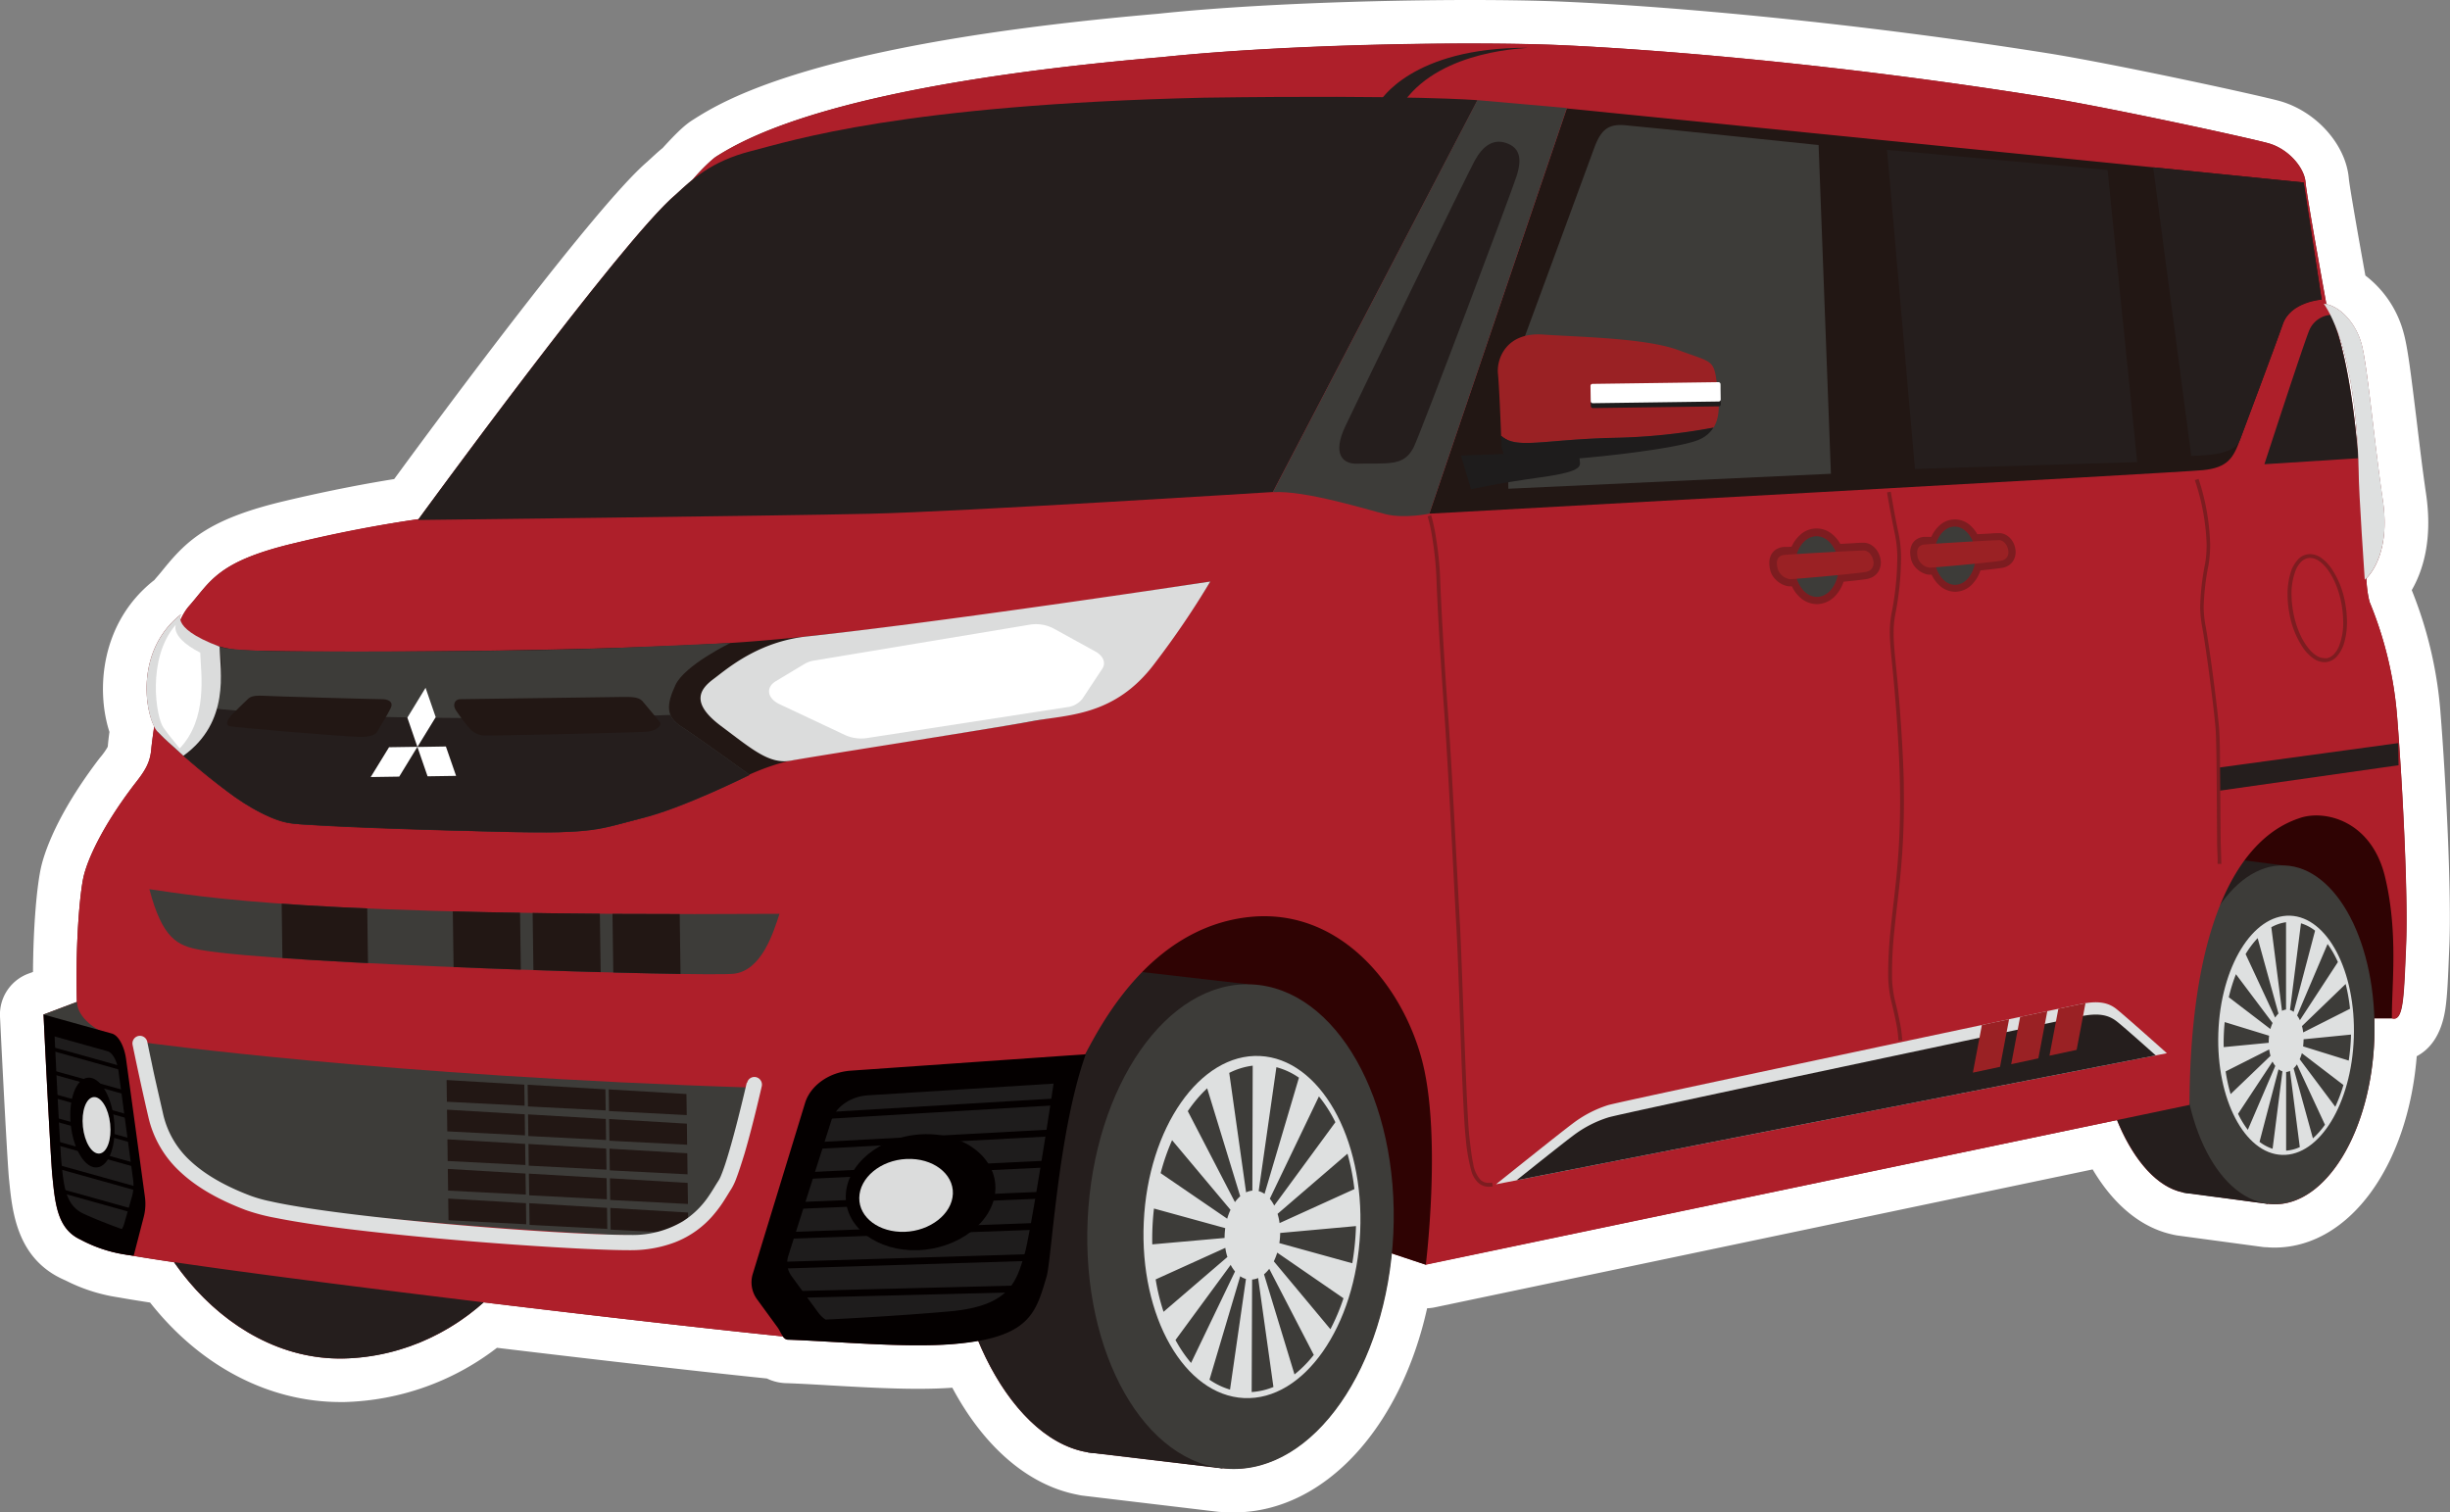 <svg xmlns="http://www.w3.org/2000/svg" xmlns:xlink="http://www.w3.org/1999/xlink" viewBox="0 0 562.75 347.43"><rect x="0" y="0" width="562.75" height="347.43" fill="#808080" stroke="none"/><defs><style>.cls-1,.cls-15,.cls-19,.cls-2{fill:none;}.cls-2{stroke:#63272d;stroke-width:4px;}.cls-15,.cls-19,.cls-2{stroke-linecap:round;stroke-miterlimit:10;}.cls-3{fill:#fff;}.cls-4{fill:#7d1c20;}.cls-5{fill:#2f0303;}.cls-6{fill:#251e1d;}.cls-7{fill:#3d3c39;}.cls-8{fill:#dee0e0;}.cls-9{fill:#ae1f2a;}.cls-10{fill:#221714;}.cls-11{fill:#dbdcdc;}.cls-12{clip-path:url(#clip-path);}.cls-13{fill:#040000;}.cls-14{fill:#1e1c1c;}.cls-15,.cls-19{stroke:#040000;}.cls-15{stroke-width:1.55px;}.cls-16{fill:#9a2124;}.cls-17{clip-path:url(#clip-path-2);}.cls-18{clip-path:url(#clip-path-3);}.cls-19{stroke-width:0.87px;}.cls-20{clip-path:url(#clip-path-4);}</style><clipPath id="clip-path"><path class="cls-1" d="M50.48,148.54s1.32,1,16.17,1.09,53.37.11,75.49-.81,25.63-1.12,25.63-1.12-10.51,5.09-12.63,9.67-2.2,7.25,1.33,9.52S172.21,178,172.21,178s-15.48,7.75-24.92,10-9.14,3.69-32.61,3.07-40.32-1.39-46-1.74-12-4.09-16.36-7.44-10.18-8.27-10.18-8.27S52.8,166.89,50.48,148.54Z"/></clipPath><clipPath id="clip-path-2"><path class="cls-1" d="M34.31,204.26c11.94,1.66,35.57,6.32,144.73,5.66-1.41,4.34-4.08,13-10.45,13.76S64,221.46,46.09,218.21C40.67,217.29,37.28,215.51,34.31,204.26Z"/></clipPath><clipPath id="clip-path-3"><path class="cls-1" d="M33.49,239.43s55,7.76,139.71,10.42c-1.89,5.34-5.15,18.5-5.94,20.51s-7.5,13.71-20.11,13.55-79.61-4.89-89-8.08-18.47-10-20.72-19.14S33.49,239.43,33.49,239.43Z"/></clipPath><clipPath id="clip-path-4"><path class="cls-1" d="M343.62,272.05l154.1-30.11s-10-8.94-11.71-10.25-4-1.94-8.31-1S372.16,253,369.34,253.87a26.75,26.75,0,0,0-8.23,4.32C358.08,260.45,343.62,272.05,343.62,272.05Z"/></clipPath></defs><title>アセット 5</title><g id="レイヤー_2" data-name="レイヤー 2"><g id="MV"><line class="cls-2" x1="230.51" y1="252.95" x2="173.43" y2="256.36"/><line class="cls-2" x1="229.07" y1="260.13" x2="171.85" y2="263.21"/><line class="cls-2" x1="227.64" y1="267.31" x2="170.26" y2="270.07"/><line class="cls-2" x1="226.2" y1="274.48" x2="168.68" y2="276.92"/><line class="cls-2" x1="224.76" y1="281.66" x2="167.09" y2="283.77"/><line class="cls-2" x1="223.32" y1="288.83" x2="165.51" y2="290.62"/><line class="cls-2" x1="221.88" y1="296.01" x2="163.92" y2="297.47"/><path class="cls-3" d="M283.43,347.43c-.82,0-1.65,0-2.51-.1h-.14a9,9,0,0,1-1.16-.07l-30.94-3.69a11.56,11.56,0,0,1-1.2-.22c-11.26-2.16-21.46-10.94-28.74-24.57-2.35.17-4.94.25-7.89.25-6.56,0-13.78-.42-20.15-.78-3.72-.22-7.22-.42-10.23-.52a10.84,10.84,0,0,1-4.32-1.07c-14.76-1.52-37.88-4.15-62-7.05a60,60,0,0,1-35,12.46h-.94c-16.52,0-32.24-8.27-43.73-22.85-3-.46-5.49-.87-7.37-1.21a39.21,39.21,0,0,1-11.77-3.73l-.95-.44C3.89,289,2.82,278.37,2.12,271.31l-.05-.44C1.72,267.34.6,246,0,233.51a10,10,0,0,1,6.45-9.82l1.13-.42c.06-10.66.91-19.89,1.84-24,.72-3.2,3.49-12.06,13.46-25.11l.09-.11a15.75,15.75,0,0,0,1.76-2.47,3,3,0,0,0,.06-.44c.06-.71.18-1.78.35-3-3.11-9.58-2.06-25,10.05-34.69l.23-.17.45-.54c.63-.7,1.18-1.39,1.73-2.06,5.31-6.52,10.4-11.45,27.58-15.54,11-2.62,19.89-4.22,25.36-5.09C102.19,94.13,137,47.19,148.6,37.22l.31-.29c1-.89,2-1.88,3.3-2.93,3.63-4,5.36-5.46,6.82-6.39C165.88,23.25,186.76,10,265.91,3.17,288,.83,317.46,0,337.66,0c8.34,0,15.8.13,21.59.39,24.64,1.07,67,4.8,112.12,12,16,2.65,47.19,9.42,52.28,10.82C532,25.57,538.84,33.18,539.51,41c.17,1.77,1.94,12,3.8,22.29a24.48,24.48,0,0,1,8.74,13c1,3.5,1.72,9.58,3,20,.7,5.82,1.41,11.82,2.21,17.21,1.55,10.58-.78,17.7-3.29,22.05.09.25.21.56.35.91A94.32,94.32,0,0,1,560.59,164c1.17,14.7,2.57,41.06,2,53.66l-.08,1.77c-.22,5.34-.37,9.19-.81,12.2-.93,6.44-3.82,9.54-6.59,11-2,25-15.28,43.57-32.14,43.95h-.48c-.59,0-1.17,0-1.77-.07a8.35,8.35,0,0,1-1.22-.09l-19.36-2.61a11.39,11.39,0,0,1-1.19-.24c-7.13-1.57-13.44-6.77-18.28-14.94L329.55,300.32a10.45,10.45,0,0,1-1.75.21c-6.08,27.34-23.36,46.46-43.74,46.89Z"/><path class="cls-4" d="M550.62,164.83a86.85,86.85,0,0,0-6.31-26.48,25.21,25.21,0,0,1-.78-5.48c1.29-1.29,5.48-6.46,3.79-17.91-2-13.48-3.53-31.06-4.91-36-1.3-4.68-4.71-8.34-8-9.08a.58.58,0,0,0-.06-.11s-4.48-24.51-4.77-27.91S525.6,34.17,521,32.9s-35.47-8-51.22-10.59c-48.55-7.8-90.66-11-111-11.93s-63.18-.3-91.94,2.75c-73.73,6.31-95,18.17-102.48,22.92a37.92,37.92,0,0,0-5.26,5.21c-1.46,1.18-2.71,2.36-3.89,3.44-11.92,10-56.37,70.85-59.08,74.57-3.57.5-14.3,2.13-28.65,5.56-17.73,4.22-19.09,8.78-24.14,14.49a13.28,13.28,0,0,0-1.91,3.15c-.28-1.06.38-1.56,0-1.24-9.89,7.89-8.35,21.11-6,25.66-.37,2.47-.6,4.33-.67,5.1-.28,3.32-1.45,5.11-3.92,8.24-7.61,10-10.81,17.5-11.66,21.25s-1.89,15.34-1.52,28.67L10,233.05c.61,13,1.7,33.64,2,36.82.67,6.63,1.13,12.42,6.5,14.89a31.89,31.89,0,0,0,10.24,3.41c2.67.48,6.51,1.09,11.24,1.79,8.92,12.85,22.86,22.42,38.91,22.11a50,50,0,0,0,32.19-12.9c26.65,3.22,53.06,6.23,68.71,7.82a1.41,1.41,0,0,0,1,.74c10.87.37,27,1.94,38.12,1,2.16-.18,4.07-.43,5.77-.74,5.49,13.23,14.53,23.86,25.15,25.61v0l30.94,3.69v-.06a21.87,21.87,0,0,0,3,.16c17.95-.39,33.15-22,35.83-49.5l7.82,2.6L486.25,257.3c3.49,8.64,8.93,15.45,15.27,16.63v0l19.37,2.61v0a12,12,0,0,0,1.9.11c12.16-.27,22.29-17.92,22.62-39.41,0-1.12,0-2.22,0-3.31l4.06,0c2.63.79,2.71-4.86,3.21-16.65S551.81,179.76,550.62,164.83Zm-9-59.56h0v0Zm0-1.15c-1.09-12.21-2.57-20.05-4-25.32-.27-1.1-.55-2.08-.83-3C538.71,80.93,541,89.76,541.61,104.12Z"/><path class="cls-5" d="M500.25,233.77l49.19.16c4.7-27-2.14-48.63-16.71-48.59C532.73,185.34,502,184.76,500.25,233.77Z"/><path class="cls-5" d="M327.5,290.53l-92.07-30.62S256,198.3,296,205.5,333.72,282.48,327.5,290.53Z"/><path class="cls-6" d="M131.2,255.67c-1,30.75-24.25,55.86-52.29,56.4-28.33.54-50.09-29.67-49.26-54.45,1-30.76,24.6-56.12,52.65-56.66S132.24,224.92,131.2,255.67Z"/><path class="cls-6" d="M257.58,222.75l28.94,3.33L280.8,337.33l-30.94-3.69S226.63,294.27,257.58,222.75Z"/><path class="cls-6" d="M289.33,277.69c-.58,30.75-16.56,55.76-36,56.18-19.61.42-34.82-29.88-34.34-54.66.58-30.74,16.8-56,36.23-56.43S289.92,247,289.33,277.69Z"/><ellipse class="cls-7" cx="284.91" cy="281.76" rx="55.71" ry="35.14" transform="translate(-9.65 553.41) rotate(-87.36)"/><ellipse class="cls-8" cx="287.59" cy="281.89" rx="39.33" ry="24.88" transform="translate(-7.22 556.22) rotate(-87.37)"/><path class="cls-7" d="M294.05,283.25v0a17,17,0,0,1-.19,2.31l16.75,4.63a61.22,61.22,0,0,0,.85-8.46v-.08l-17.41,1.58Zm-.6-4.41a12.62,12.62,0,0,1,.46,2.12l17.19-7.81a52.24,52.24,0,0,0-1.59-8.13l-16.06,13.82Zm-1.77-3.46a8.41,8.41,0,0,1,1,1.56l14.05-19.15a31.17,31.17,0,0,0-3.78-5.93l-11.29,23.52Zm-2.57-1.76a4.6,4.6,0,0,1,1.35.63l7.9-26.69a16.48,16.48,0,0,0-5.18-2.41l-4.07,28.47Zm-2.89.28a4.48,4.48,0,0,1,1.44-.4l.08-28.7a16.27,16.27,0,0,0-5.39,1.66l3.87,27.44Zm-2.56,2.25a8,8,0,0,1,1.21-1.35L277.28,250a30.73,30.73,0,0,0-4.45,5.25Zm-1.77,3.77a13.81,13.81,0,0,1,.75-2l-13.42-16a50.68,50.68,0,0,0-2.63,7.57l15.3,10.47Zm-.61,4.48v0a16.79,16.79,0,0,1,.15-2.28l-16.37-4.5a60.75,60.75,0,0,0-.39,8.23v0l16.61-1.47Zm.64,4.32a12,12,0,0,1-.47-2.07l-16,7.25a48.47,48.47,0,0,0,1.81,7.44l14.7-12.62Zm1.76,3.35a8.1,8.1,0,0,1-1-1.51L270,307.82a30.8,30.8,0,0,0,3.58,5.27Zm2.51,1.73a4.44,4.44,0,0,1-1.32-.63l-7.06,23.77a16.55,16.55,0,0,0,4.72,2.27l3.66-25.41Zm2.82-.23a4.31,4.31,0,0,1-1.41.36l-.1,25.84a15.8,15.8,0,0,0,5-1.16l-3.51-25Zm2.55-2.14a8,8,0,0,1-1.22,1.3l7,23a27.73,27.73,0,0,0,4.43-4.49l-10.25-19.81Zm1.81-3.68a14.7,14.7,0,0,1-.78,2l13,15.59a47.29,47.29,0,0,0,3-7.11Z"/><path class="cls-6" d="M506.24,196.44l18.11,2.35-3.46,77.77L501.52,274S487,246.4,506.24,196.44Z"/><path class="cls-6" d="M526.16,234.88c-.33,21.49-10.31,39-22.46,39.23s-21.81-20.92-21.54-38.24c.33-21.49,10.46-39.14,22.61-39.41S526.5,213.38,526.16,234.88Z"/><ellipse class="cls-7" cx="523.4" cy="237.71" rx="38.93" ry="22" transform="translate(268.27 752.85) rotate(-88.08)"/><ellipse class="cls-8" cx="525.08" cy="237.81" rx="27.49" ry="15.57" transform="translate(269.83 754.64) rotate(-88.08)"/><path class="cls-7" d="M529.12,238.76v0a16.08,16.08,0,0,1-.11,1.61l10.48,3.26a47.21,47.21,0,0,0,.52-5.91v-.06l-10.89,1.08Zm-.38-3.08a9.69,9.69,0,0,1,.29,1.48l10.75-5.43a39.15,39.15,0,0,0-1-5.69l-10,9.64Zm-1.11-2.42a6.11,6.11,0,0,1,.64,1.1L537,221a22.53,22.53,0,0,0-2.37-4.15l-7,16.43ZM526,232a2.71,2.71,0,0,1,.84.44l4.92-18.65a9.78,9.78,0,0,0-3.24-1.69L526,232Zm-1.81.19a2.69,2.69,0,0,1,.9-.28l0-20.06a9.55,9.55,0,0,0-3.38,1.15l2.45,19.19Zm-1.6,1.57a5.66,5.66,0,0,1,.76-.94l-4.78-17.32a21.24,21.24,0,0,0-2.77,3.67Zm-1.1,2.63A9,9,0,0,1,522,235l-8.42-11.21a38.51,38.51,0,0,0-1.64,5.29l9.59,7.33Zm-.38,3.13h0a13.66,13.66,0,0,1,.09-1.6L511,234.79a47.58,47.58,0,0,0-.23,5.75v0l10.39-1Zm.4,3a12.39,12.39,0,0,1-.29-1.45l-10,5.05a38,38,0,0,0,1.14,5.21l9.18-8.81Zm1.11,2.34a5.62,5.62,0,0,1-.63-1l-7.92,12a21.42,21.42,0,0,0,2.24,3.68Zm1.57,1.21a2.62,2.62,0,0,1-.82-.44L519,262.3a9.81,9.81,0,0,0,3,1.59l2.26-17.76ZM526,246a2.54,2.54,0,0,1-.89.26l0,18.06a9.06,9.06,0,0,0,3.14-.81L526,246Zm1.59-1.49a5.39,5.39,0,0,1-.76.91l4.43,16.08a18.52,18.52,0,0,0,2.77-3.13l-6.44-13.86Zm1.13-2.57a9.47,9.47,0,0,1-.49,1.39l8.17,10.91a34.78,34.78,0,0,0,1.87-5Z"/><path class="cls-9" d="M502.9,253.82,327.5,290.53s3.54-28.61-.63-46S308,208,286.26,210.73s-32.85,23.69-36.68,30.83-8.46,35.87-12.58,59.38c-11.39,6.81-26.22,8.23-44.78,7.16s-165-18.56-167.67-21-6.48-43.09-6.88-56.58.66-25.34,1.51-29.08,4.05-11.29,11.66-21.25c2.47-3.13,3.64-4.92,3.92-8.24s3.56-27,8.61-32.67,6.41-10.27,24.14-14.49a301.64,301.64,0,0,1,29.93-5.73s59.49-78.3,66.95-83,28.75-16.61,102.48-22.93c28.76-3,71.64-3.63,91.94-2.74s62.42,4.13,111,11.93C485.53,24.92,516.4,31.64,521,32.9s8.25,5.54,8.55,8.94,4.77,27.91,4.77,27.91,2.35,4,3.87,11.68,4.69,31.59,4.9,39.34.31,14.83,1.22,17.58a86.86,86.86,0,0,1,6.31,26.49c1.19,14.92,2.52,40.64,2,52.44s-.58,17.44-3.21,16.65c-.1-7.31,1.53-19.62-1.59-32.53s-13.8-15.42-19.5-13.51S503.22,197.8,502.9,253.82Z"/><path class="cls-8" d="M343.62,272.05l154.1-30.11s-10-8.94-11.71-10.25-4-1.94-8.31-1S372.16,253,369.34,253.87a26.75,26.75,0,0,0-8.23,4.32C358.08,260.45,343.62,272.05,343.62,272.05Z"/><path class="cls-4" d="M431,126.27a4.42,4.42,0,0,0-1.21-1.1,3.35,3.35,0,0,0-1.75-.49c-.38,0-1.19,0-2.33.1l-3,.16a7.73,7.73,0,0,0-1.79-2.17,5.57,5.57,0,0,0-7.6.26,8.06,8.06,0,0,0-1.8,2.55l-.78.06-.61,0-.41,0h0a4.07,4.07,0,0,0-1.38.35,3.32,3.32,0,0,0-1.58,1.58,4.11,4.11,0,0,0-.36,1.85,6.92,6.92,0,0,0,.21,1.56h0a4.24,4.24,0,0,0,.8,1.65,5.56,5.56,0,0,0,1.76,1.5,6.41,6.41,0,0,0,.95.4,3.13,3.13,0,0,0,1.05.16h0l.42,0a8.18,8.18,0,0,0,1.82,2.5,5.83,5.83,0,0,0,4,1.59,5.92,5.92,0,0,0,4.23-2,8.72,8.72,0,0,0,1.82-3.15c2.14-.21,4-.42,5.17-.59a4.59,4.59,0,0,0,1.44-.46,3.62,3.62,0,0,0,1.52-1.53,4.1,4.1,0,0,0,.43-1.89A5.13,5.13,0,0,0,431,126.27Z"/><path class="cls-7" d="M25.49,238c-5-2-7.78-5.05-7.8-7.85L10,233.05S11.32,237.35,25.49,238Z"/><path class="cls-7" d="M34.31,204.26c11.94,1.66,35.57,6.32,144.73,5.66-1.41,4.34-4.08,13-10.45,13.76S64,221.46,46.09,218.21C40.67,217.29,37.28,215.51,34.31,204.26Z"/><path class="cls-10" d="M278,133.58s-73.83,11.85-110.25,14.12S61.52,150,54.09,149.25a25.94,25.94,0,0,1-13-5.62l-4.9,24.46S56.15,188,66.86,189.15s52.4,2.16,61.35,2,17.67-2.23,29.38-6.82,16-8,25.17-9.87S240,165.75,247,163.67,259.89,162.38,278,133.58Z"/><path class="cls-7" d="M50.48,148.54s1.32,1,16.17,1.09,53.37.11,75.49-.81,25.63-1.12,25.63-1.12-10.51,5.09-12.63,9.67-2.2,7.25,1.33,9.52S172.21,178,172.21,178s-15.48,7.75-24.92,10-9.14,3.69-32.61,3.07-40.32-1.39-46-1.74-12-4.09-16.36-7.44-10.18-8.27-10.18-8.27S52.8,166.89,50.48,148.54Z"/><path class="cls-11" d="M278,133.58s-58.61,8.93-92.17,12.57c-11.58,1.08-18.87,7.54-21.89,9.79s-5.6,5.39,1.67,10.83,11.16,8.9,16.18,7.94,46.7-7.42,55-9,19.26-1,28.51-13.42A199.86,199.86,0,0,0,278,133.58Z"/><g class="cls-12"><path class="cls-6" d="M47.29,162.41c4.38,1.26,54.41,3.92,110,1.71,13.42,8.56,19.6,15.11,19.6,15.11S145,194.72,128.43,194.51s-73.73-.33-77.19-6-12.51-13.63-12.51-13.63Z"/></g><path class="cls-10" d="M328.31,118l31.58-93.09L529.14,41.92l4.13,26.9s-7.19.55-8.92,5.63-8.21,22.11-9.79,26.45S511.7,107.42,506,108,328.31,118,328.31,118Z"/><path class="cls-13" d="M178.66,305l-4.74-6.49a6.61,6.61,0,0,1-1-5.92l12-39.22c1.22-4,5.52-7.08,10.47-7.42l54-3.77c-6.41,18-7.82,47.07-9,51.1-2.47,8.27-3.78,14-21.31,15.47-11.11.93-27.25-.64-38.12-1C179.85,307.7,179.2,305.73,178.66,305Z"/><path class="cls-14" d="M188,301.59l-6.13-8.37a5.22,5.22,0,0,1-.8-4.74l9.89-31.09c1-3.14,4.45-5.53,8.41-5.78L242,248.92c-2.1,14.17-5.64,35.65-6.58,38.84-1.92,6.55-3.26,12.22-17.26,13.48-8.92.8-20.26,1.49-28.53,1.89A6.53,6.53,0,0,1,188,301.59Z"/><line class="cls-15" x1="245.15" y1="252.95" x2="188.07" y2="256.36"/><line class="cls-15" x1="243.72" y1="260.13" x2="186.49" y2="263.21"/><line class="cls-15" x1="242.28" y1="267.31" x2="184.9" y2="270.07"/><line class="cls-15" x1="240.84" y1="274.48" x2="183.32" y2="276.92"/><line class="cls-15" x1="239.4" y1="281.66" x2="181.73" y2="283.77"/><line class="cls-15" x1="237.96" y1="288.83" x2="180.15" y2="290.62"/><line class="cls-15" x1="236.53" y1="296.01" x2="178.56" y2="297.47"/><path class="cls-13" d="M194.27,274.81c-.07,7.19,7.28,12.68,16.56,12.38s17.45-6.48,17.8-13.88-7.32-13.28-17-12.74C202.05,261.09,194.35,267.52,194.27,274.81Z"/><path class="cls-11" d="M197.37,275.17c-.07,4.54,4.59,8,10.44,7.8s10.89-4.11,11.06-8.74-4.61-8.26-10.63-8S197.43,270.58,197.37,275.17Z"/><path class="cls-3" d="M89.36,171.65l-4.21,6.85,6.55-.1,4.18-6.85ZM97.75,158l-4.18,6.85,2.31,6.74,2.33,6.74,6.55-.1-2.34-6.75-6.54.11,4.2-6.85Z"/><path class="cls-3" d="M236.46,143.51l-49.38,8.22a6.42,6.42,0,0,0-2.33.81l-6.52,3.92c-2.42,1.45-2,3.95.8,5.29l15.14,7.13a9,9,0,0,0,5,.66L245,162.46a5.27,5.27,0,0,0,3.62-1.93l4.56-6.9c.9-1.36.24-3-1.63-4l-9.59-5.28A8.74,8.74,0,0,0,236.46,143.51Z"/><path class="cls-6" d="M96,119.45s46.92-64.4,59.22-74.75c3.66-3.37,8-7.63,17.32-10s34.59-10.65,104-12.26c49.07-.67,62.84.58,62.84.58l-47,90s-71.51,4.52-92.68,5S96,119.45,96,119.45Z"/><path class="cls-7" d="M339.35,23l20.54,1.82L328.31,118s-5.66,1.18-10,.13-18.51-5.54-25.93-5.07Z"/><path class="cls-6" d="M309.05,97.84c2.76-5.9,27.91-57.72,29.72-61s4.19-5,7.15-4,3.83,3.27,2.43,7.61-22.14,59.33-23.63,62.27-3.55,3.61-6.71,3.72-3.17,0-6.33.08S305.9,104.43,309.05,97.84Z"/><path class="cls-7" d="M417.72,33.32l2.83,75.51-74.09,3.44-.33-23.81S364.6,38.36,366.18,34s3.36-5.53,7-5.24S417.72,33.32,417.72,33.32Z"/><polygon class="cls-6" points="433.45 34.43 484.09 39.05 490.9 106.15 439.85 107.73 433.45 34.43"/><path class="cls-6" d="M503.32,104.71l-8.75-66.27,34.57,3.48,4.13,26.9s-7,.21-8.92,5.63-9.18,24.86-9.79,26.45S512.64,104.58,503.32,104.71Z"/><path class="cls-14" d="M335.56,104.64l23.16-.84s4-.14,4.08,1.48,1.62,2.91-8.91,4.37-16,2.74-16,2.74Z"/><path class="cls-16" d="M344.8,100.12c-.15-4.05-.47-11.71-.73-14.27-.34-3.55,2-9.58,10.34-9s23.61.79,31.11,3.58,8.1,2.11,8.77,7.2c.48,3.69,1.11,7.72-.71,10.62a137.8,137.8,0,0,1-23.31,2.36C354.2,101,348.29,103.27,344.8,100.12Z"/><path class="cls-14" d="M370.27,100.58a137.8,137.8,0,0,0,23.31-2.36,7.17,7.17,0,0,1-3.29,2.76c-5.64,2.52-35.18,5.58-44.45,5l-.94-3.31s0-1-.1-2.59C348.29,103.27,354.2,101,370.27,100.58Z"/><rect class="cls-14" x="365.36" y="89.13" width="29.87" height="4.44" rx="0.44" transform="translate(761.81 177.49) rotate(179.22)"/><rect class="cls-3" x="365.35" y="87.99" width="29.87" height="4.44" rx="0.44" transform="translate(761.76 175.23) rotate(179.22)"/><path class="cls-6" d="M541.71,105.26l-21.59,1.38s9.27-28.52,10.38-30.94a5.84,5.84,0,0,1,5-3.39C537.39,77.1,540.05,85.78,541.71,105.26Z"/><path class="cls-11" d="M41.44,141.23c.9-.72-3.52,2.62,9,7.31.13,5.52,2.5,17.3-8.32,25.07-4-3.69-3.27-2.84-5.92-5.52S30.43,150,41.44,141.23Z"/><path class="cls-3" d="M40.31,143.59c.54-.64-2.12,2.31,5.68,6.34.17,4.83,1.81,15.13-4.72,22-2.54-3.21-2.06-2.47-3.74-4.8S33.67,151.33,40.31,143.59Z"/><path class="cls-10" d="M60.27,159.82c2,.14,26.2.81,27.42.79s2.79.46,2.08,2-2.64,4.52-3,5.27-1.37,1.51-4.56,1.39-28.51-2.1-29.58-2.5-.19-1.75.78-2.75,3.07-3,3.55-3.46S58.15,159.73,60.27,159.82Z"/><path class="cls-10" d="M105.78,160.61l36.74-.5c2.29,0,4.17-.14,5.17,1.09s3.49,4.11,3.91,4.76-.71,1.92-3,2.12-34.93.94-36.9.86a4.7,4.7,0,0,1-3.78-1.55,42.89,42.89,0,0,1-3.17-4.19C103.91,162,104.39,160.63,105.78,160.61Z"/><g class="cls-17"><rect class="cls-10" x="64.8" y="205.43" width="19.64" height="17.71" transform="translate(-2.92 1.04) rotate(-0.78)"/><rect class="cls-10" x="104.13" y="208.46" width="15.44" height="17.71" transform="translate(-2.96 1.55) rotate(-0.78)"/><rect class="cls-10" x="122.45" y="208.21" width="15.44" height="17.71" transform="translate(-2.95 1.8) rotate(-0.78)"/><rect class="cls-10" x="140.78" y="207.96" width="15.44" height="17.71" transform="translate(-2.94 2.05) rotate(-0.78)"/></g><path class="cls-7" d="M32.87,239.44s55.66,7.75,140.33,10.41c-1.89,5.34-5.15,18.5-5.94,20.51s-7.5,13.71-20.11,13.55-79.61-4.89-89-8.08-18.47-10-20.72-19.14S32.87,239.44,32.87,239.44Z"/><g class="cls-18"><polygon class="cls-10" points="139.89 255.23 157.74 256.15 157.67 251.31 139.82 250.25 139.89 255.23"/><polygon class="cls-10" points="139.98 262.04 157.83 262.96 157.77 258.12 139.91 257.06 139.98 262.04"/><polygon class="cls-10" points="140.07 268.85 157.93 269.76 157.86 264.92 140 263.87 140.07 268.85"/><polygon class="cls-10" points="140.16 275.65 158.02 276.57 157.95 271.73 140.1 270.67 140.16 275.65"/><polygon class="cls-10" points="140.26 282.46 158.11 283.38 158.04 278.54 140.19 277.48 140.26 282.46"/><polygon class="cls-10" points="121.27 254.16 139.12 255.08 139.06 250.24 121.2 249.18 121.27 254.16"/><polygon class="cls-10" points="121.36 260.96 139.21 261.88 139.15 257.04 121.29 255.99 121.36 260.96"/><polygon class="cls-10" points="121.45 267.77 139.31 268.69 139.24 263.85 121.39 262.79 121.45 267.77"/><polygon class="cls-10" points="121.55 274.58 139.4 275.5 139.33 270.65 121.48 269.6 121.55 274.58"/><polygon class="cls-10" points="121.64 281.38 139.49 282.3 139.43 277.46 121.57 276.4 121.64 281.38"/><polygon class="cls-10" points="102.65 253.09 120.5 254 120.44 249.16 102.58 248.1 102.65 253.09"/><polygon class="cls-10" points="102.74 259.89 120.59 260.81 120.53 255.97 102.67 254.91 102.74 259.89"/><polygon class="cls-10" points="102.83 266.7 120.69 267.62 120.62 262.77 102.77 261.72 102.83 266.7"/><polygon class="cls-10" points="102.93 273.5 120.78 274.42 120.71 269.58 102.86 268.52 102.93 273.5"/><polygon class="cls-10" points="103.02 280.31 120.87 281.23 120.81 276.39 102.95 275.33 103.02 280.31"/></g><path class="cls-8" d="M171.51,248.76l-.19.84c-.45,1.9-1.58,6.7-2.85,11.37-.63,2.33-1.3,4.63-1.91,6.5-.31.93-.61,1.76-.88,2.41a7.9,7.9,0,0,1-.64,1.33h0c-.62.94-1.28,2.12-2.17,3.43a20.28,20.28,0,0,1-6,5.9,22.53,22.53,0,0,1-12,3.15h-.37c-3.77,0-10.39-.26-18.35-.74-11.93-.73-26.9-1.95-40-3.41-6.54-.74-12.63-1.53-17.61-2.36-2.5-.41-4.72-.83-6.58-1.25a32,32,0,0,1-4.37-1.23c-6-2.27-10.54-4.93-13.84-8A20.78,20.78,0,0,1,37.49,256c-1-4.45-2-8.62-2.61-11.68-.33-1.52-.59-2.77-.77-3.64l-.28-1.35a1.73,1.73,0,0,0-2-1.36A1.75,1.75,0,0,0,30.45,240s1.58,7.8,3.67,16.77a24.46,24.46,0,0,0,7.34,12.48c3.75,3.5,8.73,6.35,15,8.72a45,45,0,0,0,6.9,1.81c5,1,11.76,2,19.25,2.86,11.24,1.32,24.18,2.47,35.58,3.27s21.27,1.29,26.41,1.28h.4a28.47,28.47,0,0,0,10-1.8,22.08,22.08,0,0,0,9-6.46,28.69,28.69,0,0,0,2.44-3.35c.64-1,1.14-1.86,1.5-2.4h0a13.25,13.25,0,0,0,1.11-2.29c.62-1.6,1.29-3.7,2-6,2-6.85,3.91-15.33,3.92-15.35a1.76,1.76,0,0,0-1.3-2.1,1.72,1.72,0,0,0-2.07,1.31Z"/><path class="cls-13" d="M30.87,287.83,33,279.6a12,12,0,0,0,.26-4.84l-4.3-31.47c-.41-3-1.75-5.45-3.26-5.87L10,233.05c.61,13,1.7,33.64,2,36.82.67,6.63,1.13,12.42,6.5,14.89a32.17,32.17,0,0,0,11.86,3.65C30.85,288.47,30.7,288.42,30.87,287.83Z"/><path class="cls-14" d="M28.5,281.19l1.86-6.49a9.71,9.71,0,0,0,.2-3.81l-3.34-24.8c-.32-2.39-1.36-4.29-2.53-4.61l-12.14-3.39c.47,10.27,1.32,26.51,1.57,29,.52,5.22.88,9.78,5.05,11.71,2.71,1.26,6.22,2.61,8.82,3.54A4.53,4.53,0,0,0,28.5,281.19Z"/><line class="cls-19" x1="11.65" y1="240.85" x2="28.07" y2="245.44"/><line class="cls-19" x1="12" y1="246.29" x2="28.64" y2="250.94"/><line class="cls-19" x1="12.35" y1="251.72" x2="29.2" y2="256.43"/><line class="cls-19" x1="12.69" y1="257.16" x2="29.76" y2="261.93"/><line class="cls-19" x1="13.04" y1="262.6" x2="30.33" y2="267.43"/><line class="cls-19" x1="13.39" y1="268.04" x2="30.89" y2="272.93"/><line class="cls-19" x1="13.74" y1="273.47" x2="31.46" y2="278.43"/><ellipse class="cls-13" cx="21.25" cy="257.86" rx="5" ry="10.36" transform="translate(-26.81 3.63) rotate(-5.99)"/><ellipse class="cls-11" cx="22.19" cy="258.5" rx="3.15" ry="6.52" transform="translate(-26.87 3.73) rotate(-5.99)"/><path class="cls-8" d="M533.77,69.76c.67,1.09,7.34,10,8,38.41,0,4.81,1.4,25,1.4,25s6.16-4.79,4.17-18.26-3.53-31.06-4.91-36S537.28,70.15,533.77,69.76Z"/><polygon class="cls-6" points="509.48 176.35 550.86 170.7 550.93 175.79 509.55 181.67 509.48 176.35"/><path class="cls-6" d="M316.93,23.35s7.19-12.5,33.95-12.37c.09.17-19.55.24-28.31,12.29Z"/><ellipse class="cls-7" cx="417.3" cy="130.13" rx="5.02" ry="6.97" transform="translate(-1.74 5.71) rotate(-0.78)"/><path class="cls-16" d="M410,127.46c.87-.12,16.46-1,18.1-1,2.08,0,3.64,4.45.34,4.94-3.64.55-16.26,1.63-17.24,1.65a3.46,3.46,0,0,1-2.87-2.37C407.93,129.2,408,127.6,410,127.46Z"/><path class="cls-4" d="M462,123.94a4,4,0,0,0-1.14-1,3.1,3.1,0,0,0-1.65-.47c-.36,0-1.12,0-2.2.1l-2.84.14a7.46,7.46,0,0,0-1.69-2.08,5.21,5.21,0,0,0-7.17.25,7.74,7.74,0,0,0-1.7,2.45l-.75,0-.57,0-.38,0h0a3.9,3.9,0,0,0-1.31.34,3.12,3.12,0,0,0-1.49,1.51,4.22,4.22,0,0,0-.35,1.77,7.87,7.87,0,0,0,.2,1.51h0a4.23,4.23,0,0,0,.76,1.58,5.15,5.15,0,0,0,1.67,1.43,5.35,5.35,0,0,0,.89.39,3.43,3.43,0,0,0,1,.16h0l.4,0a8,8,0,0,0,1.72,2.39,5.43,5.43,0,0,0,3.77,1.53,5.52,5.52,0,0,0,4-1.91,8.41,8.41,0,0,0,1.73-3c2-.2,3.8-.4,4.88-.57a3.88,3.88,0,0,0,1.36-.44,3.36,3.36,0,0,0,1.43-1.46,4,4,0,0,0,.41-1.81A5,5,0,0,0,462,123.94Z"/><ellipse class="cls-7" cx="449.03" cy="127.64" rx="4.74" ry="6.69" transform="translate(-1.7 6.14) rotate(-0.78)"/><path class="cls-16" d="M442.09,125.08c.82-.12,15.55-1,17.1-1,2,0,3.44,4.28.32,4.75-3.44.52-15.36,1.55-16.29,1.58a3.32,3.32,0,0,1-2.71-2.28C440.18,126.75,440.24,125.22,442.09,125.08Z"/><g class="cls-20"><path class="cls-6" d="M343.66,274.87l154.09-30.11s-9.94-8.94-11.7-10.25-4-1.93-8.31-1S372.2,255.77,369.38,256.7a26.47,26.47,0,0,0-8.24,4.32C358.12,263.27,343.66,274.87,343.66,274.87Z"/></g><g class="cls-20"><polygon class="cls-16" points="459.4 245.07 453.16 246.4 456.01 231.32 461.79 232.45 459.4 245.07"/><polygon class="cls-16" points="468.2 243.12 461.96 244.46 464.81 229.37 470.59 230.5 468.2 243.12"/><polygon class="cls-16" points="476.99 241.17 470.75 242.51 473.61 227.43 479.38 228.55 476.99 241.17"/></g><path class="cls-4" d="M327.91,118.58a38,38,0,0,1,1.09,5.06,74.42,74.42,0,0,1,.94,9.24c.26,7,.9,18.37,1.81,30.9s2.2,39,2.77,49.19c.29,5.07.65,15.64,1,25.71s.78,19.63,1.15,22.77a40.73,40.73,0,0,0,1.32,7.66,5.94,5.94,0,0,0,1.47,2.5,3.55,3.55,0,0,0,2.59,1,6.28,6.28,0,0,0,.83-.08l-.14-.87a3.53,3.53,0,0,1-.7.07,2.74,2.74,0,0,1-2-.72,7.17,7.17,0,0,1-1.66-3.7c-.37-1.69-.59-3.74-.85-5.93-.36-3-.77-12.63-1.15-22.69s-.75-20.63-1-25.73c-.58-10.18-1.87-36.67-2.78-49.2s-1.55-23.89-1.81-30.88a74.31,74.31,0,0,0-.95-9.35,40.79,40.79,0,0,0-1.12-5.19l-.82.28Z"/><path class="cls-4" d="M436.92,239v-.15a26.76,26.76,0,0,0-.56-4.12c-.3-1.57-.68-3.22-1-4.5a25.68,25.68,0,0,1-.77-6.51,90.71,90.71,0,0,1,.55-10.1c.87-8.76,2.36-17.21,2.16-32.17,0-3-.15-6.22-.34-9.77-.86-15.72-2-21.63-2-26a22.06,22.06,0,0,1,.38-4.56A69.28,69.28,0,0,0,436.66,128a26.93,26.93,0,0,0-.52-5.2c-.52-2.48-1-4.94-1.31-6.78s-.53-3-.53-3.06l-.86.15s.81,4.89,1.86,9.87a26.61,26.61,0,0,1,.5,5,68.82,68.82,0,0,1-1.32,12.91,23.08,23.08,0,0,0-.4,4.73c.07,4.53,1.16,10.37,2,26.07.2,3.54.3,6.77.34,9.74.21,14.89-1.28,23.25-2.15,32.06a92.45,92.45,0,0,0-.56,10.2,27.37,27.37,0,0,0,.8,6.72c.32,1.27.69,2.9,1,4.45a27.4,27.4,0,0,1,.54,4V239Z"/><path class="cls-4" d="M504.13,110.25a51.47,51.47,0,0,1,2.71,14.53,26,26,0,0,1-.34,4.7,56.94,56.94,0,0,0-1.14,10,26.87,26.87,0,0,0,.48,4.62c.92,4.93,2.82,19.55,3.09,23.65h0c.08,1.2.13,3.7.18,6.68.08,6.19.1,14.47.14,17.74,0,.5,0,.89,0,1.13h0c0,1.25.08,2.53.11,3.51s0,1.63,0,1.64l.87,0s-.07-2.65-.16-5.15h0c0-.23,0-.61,0-1.12-.05-3.25-.07-11.53-.15-17.73,0-3-.1-5.48-.18-6.73h0c-.28-4.19-2.17-18.75-3.1-23.75a25.38,25.38,0,0,1-.47-4.47,55.53,55.53,0,0,1,1.14-9.84,28,28,0,0,0,.34-4.87A52.42,52.42,0,0,0,505,110l-.82.28Z"/><path class="cls-4" d="M538.22,138.52l-.42.08a23.15,23.15,0,0,1,.41,4,14.49,14.49,0,0,1-1,5.94,5.7,5.7,0,0,1-1.2,1.82,3,3,0,0,1-1.53.84,2.61,2.61,0,0,1-.48,0,3.69,3.69,0,0,1-2.11-.72c-2.16-1.46-4.26-5.15-5.12-9.72a23.15,23.15,0,0,1-.41-3.95,14.67,14.67,0,0,1,1-5.94,6,6,0,0,1,1.21-1.82,3,3,0,0,1,1.53-.84,2.42,2.42,0,0,1,.47-.05,3.67,3.67,0,0,1,2.11.72c2.17,1.46,4.26,5.15,5.13,9.72l.42-.08.43-.09a20.52,20.52,0,0,0-3.18-7.91,9.53,9.53,0,0,0-2.32-2.37,4.47,4.47,0,0,0-2.6-.86,3.36,3.36,0,0,0-.63.06,3.81,3.81,0,0,0-2,1.07,7.84,7.84,0,0,0-1.88,3.44,17.24,17.24,0,0,0-.61,5,24,24,0,0,0,.43,4.11,20.36,20.36,0,0,0,3.17,7.91,9.89,9.89,0,0,0,2.32,2.37,4.58,4.58,0,0,0,2.6.87,4.19,4.19,0,0,0,.63-.07,3.81,3.81,0,0,0,2-1.07,7.85,7.85,0,0,0,1.89-3.44,16.91,16.91,0,0,0,.6-5,24,24,0,0,0-.42-4.11Z"/></g></g></svg>